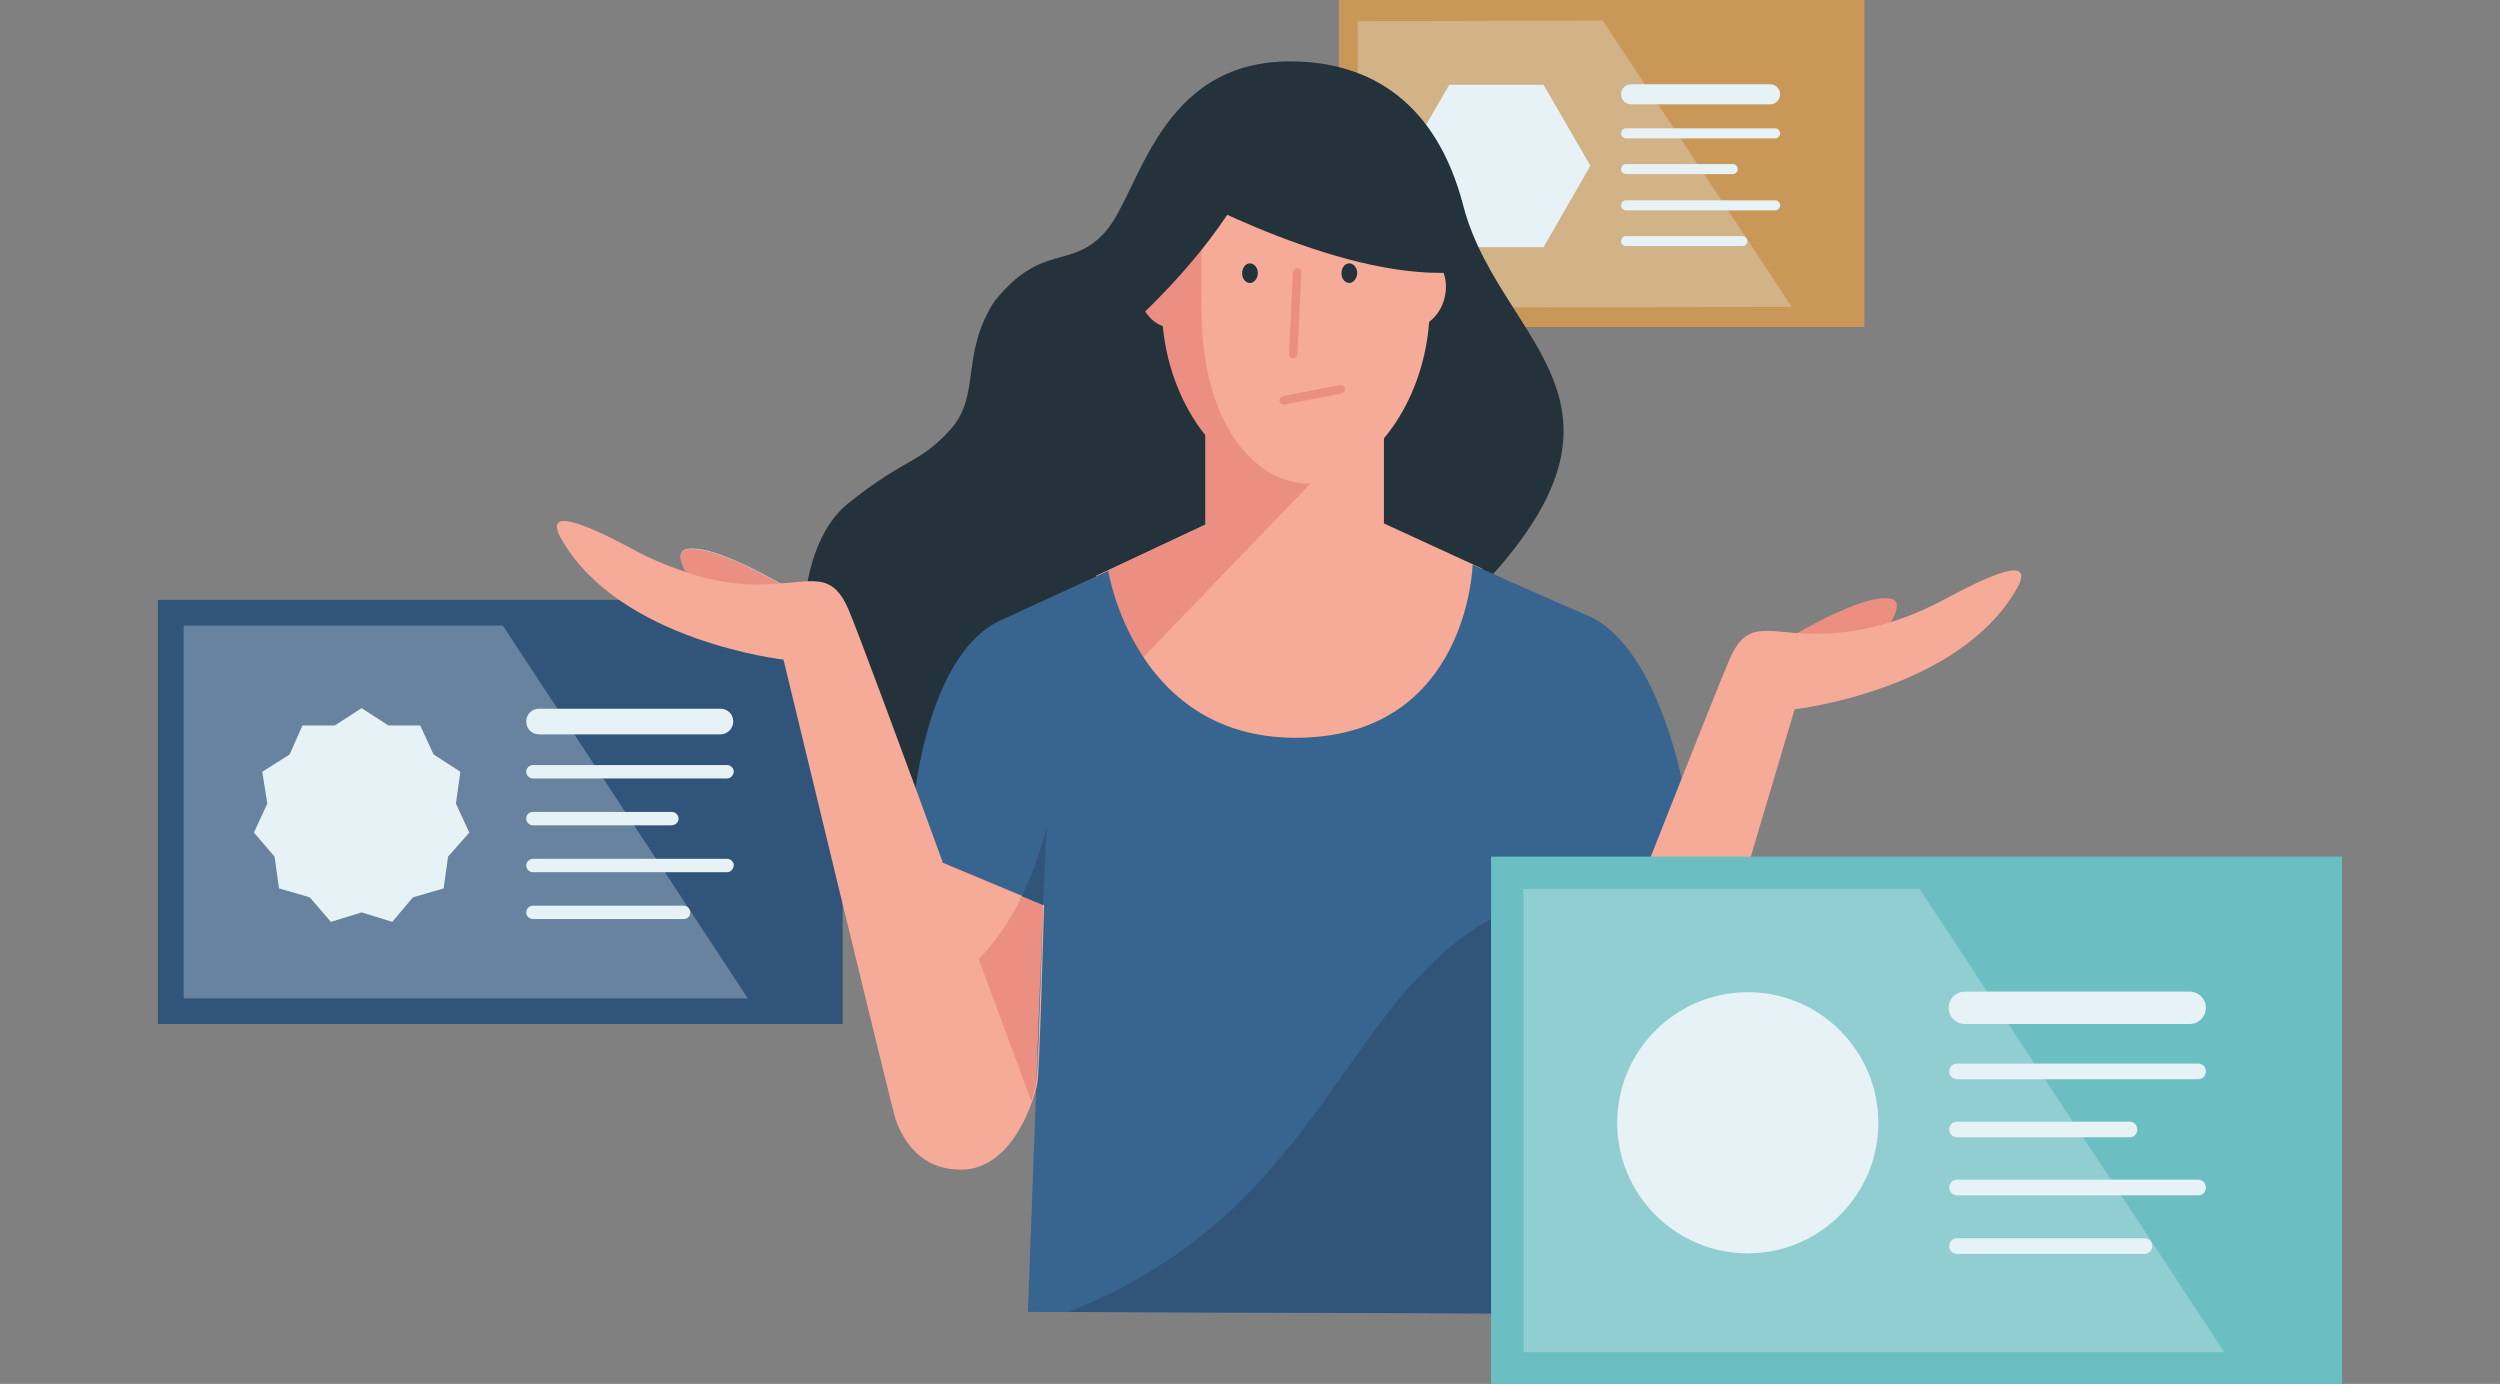 <?xml version="1.0" encoding="utf-8"?>
<!-- Generator: Adobe Illustrator 22.1.0, SVG Export Plug-In . SVG Version: 6.00 Build 0)  -->
<svg version="1.1" id="ARTWORK" xmlns="http://www.w3.org/2000/svg" xmlns:xlink="http://www.w3.org/1999/xlink" x="0px" y="0px"
	 viewBox="0 0 448 248" style="enable-background:new 0 0 448 248;" xml:space="preserve">
<rect x="0" y="0" width="448" height="248" fill="#808080" stroke="none"/>
<style type="text/css">
	.st0{fill:#C99859;}
	.st1{fill:#31547A;}
	.st2{opacity:0.3;fill:#E8F1F5;}
	.st3{fill:#E6F2F6;}
	.st4{fill:#EA8F81;}
	.st5{fill:#24333B;}
	.st6{fill:#F6AA98;}
	.st7{fill:#37658F;}
	.st8{fill:#C2DDE5;}
	.st9{fill:#BC975E;}
	.st10{fill:#6BBFC3;}
	.st11{fill:none;}
	.st12{fill:#007AB3;}
</style>
<rect x="239.9" class="st0" width="94.2" height="58.6"/>
<rect x="28.3" y="107.5" class="st1" width="122.7" height="76"/>
<polygon class="st2" points="32.9,178.9 134,178.9 90.1,112.1 32.9,112.1 "/>
<g>
	<path class="st3" d="M129.1,131.6H96.6c-1.3,0-2.3-1-2.3-2.3c0-1.3,1-2.3,2.3-2.3h32.5c1.3,0,2.3,1,2.3,2.3
		C131.4,130.5,130.4,131.6,129.1,131.6z"/>
</g>
<g>
	<path class="st3" d="M130.3,139.5H95.5c-0.6,0-1.2-0.5-1.2-1.2c0-0.6,0.5-1.2,1.2-1.2h34.8c0.6,0,1.2,0.5,1.2,1.2
		C131.4,139,130.9,139.5,130.3,139.5z"/>
	<path class="st3" d="M120.3,147.9H95.5c-0.6,0-1.2-0.5-1.2-1.2s0.5-1.2,1.2-1.2h24.9c0.6,0,1.2,0.5,1.2,1.2S121,147.9,120.3,147.9z
		"/>
	<path class="st3" d="M130.3,156.3H95.5c-0.6,0-1.2-0.5-1.2-1.2c0-0.6,0.5-1.2,1.2-1.2h34.8c0.6,0,1.2,0.5,1.2,1.2
		C131.4,155.8,130.9,156.3,130.3,156.3z"/>
	<path class="st3" d="M122.5,164.7h-27c-0.6,0-1.2-0.5-1.2-1.2c0-0.6,0.5-1.2,1.2-1.2h27c0.6,0,1.2,0.5,1.2,1.2
		C123.7,164.2,123.2,164.7,122.5,164.7z"/>
</g>
<polygon class="st3" points="64.8,126.9 69.6,130 75.3,130 77.7,135.2 82.5,138.3 81.7,144 84.1,149.2 80.3,153.5 79.5,159.2 
	74,160.8 70.3,165.2 64.8,163.5 59.3,165.2 55.5,160.8 50,159.2 49.2,153.5 45.5,149.2 47.9,144 47,138.3 51.9,135.2 54.2,130 
	60,130 "/>
<polygon class="st2" points="243.4,55.1 321.1,55 287.2,3.7 243.3,3.8 "/>
<g>
	<path class="st3" d="M317.2,18.7l-24.9,0c-1,0-1.8-0.8-1.8-1.8c0-1,0.8-1.8,1.8-1.8l24.9,0c1,0,1.8,0.8,1.8,1.8
		C319,17.9,318.2,18.7,317.2,18.7z"/>
</g>
<g>
	<g>
		<path class="st3" d="M318.1,24.8l-26.7,0c-0.5,0-0.9-0.4-0.9-0.9c0-0.5,0.4-0.9,0.9-0.9l26.7,0c0.5,0,0.9,0.4,0.9,0.9
			C319,24.4,318.6,24.8,318.1,24.8z"/>
	</g>
	<g>
		<path class="st3" d="M310.5,31.2l-19.1,0c-0.5,0-0.9-0.4-0.9-0.9c0-0.5,0.4-0.9,0.9-0.9l19.1,0c0.5,0,0.9,0.4,0.9,0.9
			C311.4,30.8,311,31.2,310.5,31.2z"/>
	</g>
	<g>
		<path class="st3" d="M318.1,37.7l-26.7,0c-0.5,0-0.9-0.4-0.9-0.9c0-0.5,0.4-0.9,0.9-0.9l26.7,0c0.5,0,0.9,0.4,0.9,0.9
			C319,37.3,318.6,37.7,318.1,37.7z"/>
	</g>
	<g>
		<path class="st3" d="M312.2,44.1l-20.8,0c-0.5,0-0.9-0.4-0.9-0.9c0-0.5,0.4-0.9,0.9-0.9l20.8,0c0.5,0,0.9,0.4,0.9,0.9
			C313.1,43.8,312.7,44.1,312.2,44.1z"/>
	</g>
</g>
<polygon class="st3" points="259.7,44.3 251.3,29.7 259.7,15.2 276.6,15.2 285,29.7 276.6,44.3 "/>
<path class="st4" d="M338.9,107.3c-5.9-1.3-22.9,9.8-22.9,9.8l21.6-3.8C337.6,113.3,341.8,108,338.9,107.3z"/>
<path class="st5" d="M173.2,170.7c-29.4-17.6-37.1-67.8-21.2-80.5c10.5-8.4,12.5-6.9,18.2-13.1c5.7-6.2,1.8-13.5,8-23.1
	c8.6-10.7,13.7-5.5,19.9-12.5c6.2-7,9.4-30.5,33.1-30.5c14.7,0,26.3,7.7,31,25.8c7.3,28.1,44,37.4-14.9,84.8
	C226.3,138.7,228.9,169.6,173.2,170.7z"/>
<path class="st6" d="M265.6,101.9L248,93.8V74.2h-15.6h-0.8h-15.6l0,19.8l-19.6,9.2c0.4,11.1,13.4,33.2,35.1,33.2
	S265.2,113,265.6,101.9z"/>
<path class="st4" d="M238.5,74.2h-6h-0.8h-15.6l0,19.8l-19.6,9.2c0.3,6.9,0,14.4,7.2,15.8l38.1-39.6"/>
<g>
	<path class="st6" d="M256.2,54.9c0-16.6-10.7-30.1-24-30.1c-7.7,0-14.5,4.5-18.9,11.6c0.6,0,1.2,0,1.9,0c0,0-1.1-0.8-1.1,20.6
		c0,22.3,12.6,29.7,20.1,29.7C246.5,85.2,256.2,70.7,256.2,54.9z"/>
	<path class="st6" d="M259,52.7c0.6-3.5-1.2-6.6-3.9-7.1c-1.6-0.3-3.2,0.4-4.3,1.7c0.1,0,0.3,0,0.4,0.1c0,0,0.3-0.2-0.4,4.3
		c-0.8,4.6,1.5,6.3,2.6,6.9C255.9,58.7,258.5,56,259,52.7z"/>
	<path class="st4" d="M204,52.7c-0.6-3.5,1.2-6.6,3.9-7.1c1.6-0.3,3.2,0.4,4.3,1.7c-0.1,0-0.3,0-0.4,0.1c0,0-0.3-0.2,0.4,4.3
		c0.8,4.6-1.5,6.3-2.6,6.9C207.1,58.7,204.6,56,204,52.7z"/>
	<path class="st4" d="M215.3,55.1c0-21.4-0.1-18.8-0.1-18.8c-0.7,0-1.3,0-1.9,0c-3.2,5.1-5.1,11.5-5.1,18.5
		c0,16.6,10.7,31.9,24,31.9c0.7,0,1.4,0,2-0.1C226,86.6,215.3,77.5,215.3,55.1z"/>
</g>
<path class="st5" d="M208.2,32.6c0,0,28.6,16.4,50,16.3c12.7-0.1-4.3-22.3-4.3-22.3s-13.9-13.7-25.8-10.4
	C216.2,19.5,208.2,32.6,208.2,32.6z"/>
<path class="st7" d="M178.8,111.4c10.7-4.9,19.8-9.1,19.8-9.1s4.8,30.6,34.6,29.9c29.9-0.7,30.7-31,30.7-31s10.1,4.6,19.9,8.8
	c14.9,5.6,19,37.1,19,37.1L279,235.4l-94.8-0.3l2.7-72.9L163,152C163,152,163.8,119.2,178.8,111.4z"/>
<path class="st8" d="M232.2,55.1"/>
<path class="st5" d="M186.2,71.6c0,0,34.7-23.4,41.6-49.8c-9.5-4-21.2,7.3-21.2,7.3S188.1,57.6,186.2,71.6z"/>
<path class="st9" d="M277.9,147.1"/>
<path class="st6" d="M311.6,160.7l10-33.6c0,0,29.4-3.3,39.8-21.6c3.5-6.3-5-2.4-13.7,2.3c-3.6,1.9-11,5.2-19.7,5.7
	c-10.5,0.7-14.5-3.4-18,4.5c-2.2,5-17.4,43.7-17.4,43.7S305.4,163.5,311.6,160.7z"/>
<path class="st5" d="M240.4,49.2c-0.1-1,0.5-1.9,1.2-2c0.8-0.1,1.5,0.6,1.6,1.5c0.1,1-0.5,1.8-1.2,2
	C241.2,50.8,240.5,50.2,240.4,49.2z"/>
<path class="st5" d="M222.6,49.2c-0.1-1,0.5-1.9,1.2-2c0.8-0.1,1.5,0.6,1.6,1.5c0.1,1-0.5,1.8-1.2,2
	C223.4,50.8,222.7,50.2,222.6,49.2z"/>
<g>
	<g>
		<g>
			<g>
				<path class="st4" d="M231.7,64.2L231.7,64.2c-0.4,0-0.8-0.4-0.7-0.8l0.7-14.6c0-0.4,0.3-0.8,0.8-0.7c0.4,0,0.8,0.4,0.7,0.8
					l-0.7,14.6C232.4,63.9,232.1,64.2,231.7,64.2z"/>
			</g>
		</g>
	</g>
</g>
<g>
	<g>
		<g>
			<g>
				<path class="st4" d="M229.3,71.9L229.3,71.9c-0.1-0.4,0.2-0.8,0.6-0.9l10.2-2c0.4-0.1,0.8,0.1,0.9,0.6c0.1,0.4-0.2,0.8-0.6,0.9
					l-10.2,2C229.8,72.6,229.4,72.3,229.3,71.9z"/>
			</g>
		</g>
	</g>
</g>
<path class="st1" d="M281.6,159.3l-2.5,76.1l-87.6-0.3C243.9,214.2,239.8,168.3,281.6,159.3z"/>
<g>
	<path class="st8" d="M123,98.4c5.9-1.3,22.9,9.8,22.9,9.8l-21.6-3.8C124.3,104.5,120.1,99.1,123,98.4z"/>
	<path class="st6" d="M169,154.6l0,0.1c-5.7-15.7-15.5-42.2-17-45.6c-3.5-7.9-7.5-3.8-18-4.5c-8.7-0.5-16.1-3.8-19.7-5.7
		c-8.7-4.7-17.2-8.5-13.7-2.3c10.4,18.3,39.8,21.6,39.8,21.6s19.4,80.4,20.1,82.4l0,0h0c1.3,3.7,4.4,9,11.7,9
		c9.6,0,13.3-13.3,13.7-15.5c0.4-2.2,1.2-31.9,1.2-31.9L169,154.6z"/>
</g>
<path class="st10" d="M267.2,153.5V248h152.5l0-94.5H267.2z"/>
<polygon class="st2" points="273,242.3 398.6,242.3 344,159.3 273,159.3 "/>
<g>
	<path class="st3" d="M392.4,183.5h-40.3c-1.6,0-2.9-1.3-2.9-2.9c0-1.6,1.3-2.9,2.9-2.9h40.3c1.6,0,2.9,1.3,2.9,2.9
		C395.3,182.2,394,183.5,392.4,183.5z"/>
</g>
<g>
	<path class="st3" d="M393.9,193.4h-43.2c-0.8,0-1.4-0.6-1.4-1.4c0-0.8,0.6-1.4,1.4-1.4h43.2c0.8,0,1.4,0.6,1.4,1.4
		C395.3,192.7,394.7,193.4,393.9,193.4z"/>
</g>
<g>
	<path class="st3" d="M381.6,203.8h-30.9c-0.8,0-1.4-0.6-1.4-1.4c0-0.8,0.6-1.4,1.4-1.4h30.9c0.8,0,1.4,0.6,1.4,1.4
		C383,203.2,382.4,203.8,381.6,203.8z"/>
</g>
<g>
	<path class="st3" d="M393.9,214.2h-43.2c-0.8,0-1.4-0.6-1.4-1.4c0-0.8,0.6-1.4,1.4-1.4h43.2c0.8,0,1.4,0.6,1.4,1.4
		C395.3,213.6,394.7,214.2,393.9,214.2z"/>
</g>
<g>
	<path class="st3" d="M384.3,224.7h-33.6c-0.8,0-1.4-0.6-1.4-1.4c0-0.8,0.6-1.4,1.4-1.4h33.6c0.8,0,1.4,0.6,1.4,1.4
		C385.7,224,385.1,224.7,384.3,224.7z"/>
</g>
<path class="st3" d="M336.6,201.2c0-12.9-10.5-23.4-23.4-23.4c-12.9,0-23.4,10.5-23.4,23.4c0,12.9,10.5,23.4,23.4,23.4
	C326.1,224.6,336.6,214.1,336.6,201.2z"/>
<rect x="267.2" y="153.5" class="st11" width="152.5" height="94.5"/>
<path class="st8" d="M184.8,197.4"/>
<g>
	<path class="st4" d="M139.8,104.6c-5.5-3.1-13.2-6.9-16.8-6.1c-1.8,0.4-1,2.5,0,4.1c3.2,1,6.9,1.9,10.9,2.1
		C136.2,104.8,138.1,104.7,139.8,104.6z"/>
	<path class="st4" d="M183.1,160.6c-1.8,3.8-4.4,7.9-7.7,11.3c0,0,5.1,13.7,9.4,25.4c0.5-1.5,0.8-2.7,0.9-3.2c0-0.1,0-0.1,0-0.2
		l1.2-31.7L183.1,160.6z"/>
	<path class="st1" d="M187.6,147.9c0,0-1.2,5.9-4.5,12.7l3.8,1.6L187.6,147.9z"/>
	<path class="st12" d="M185.7,193.9c0.4-3.5,1.2-31.7,1.2-31.7L185.7,193.9z"/>
</g>
</svg>
